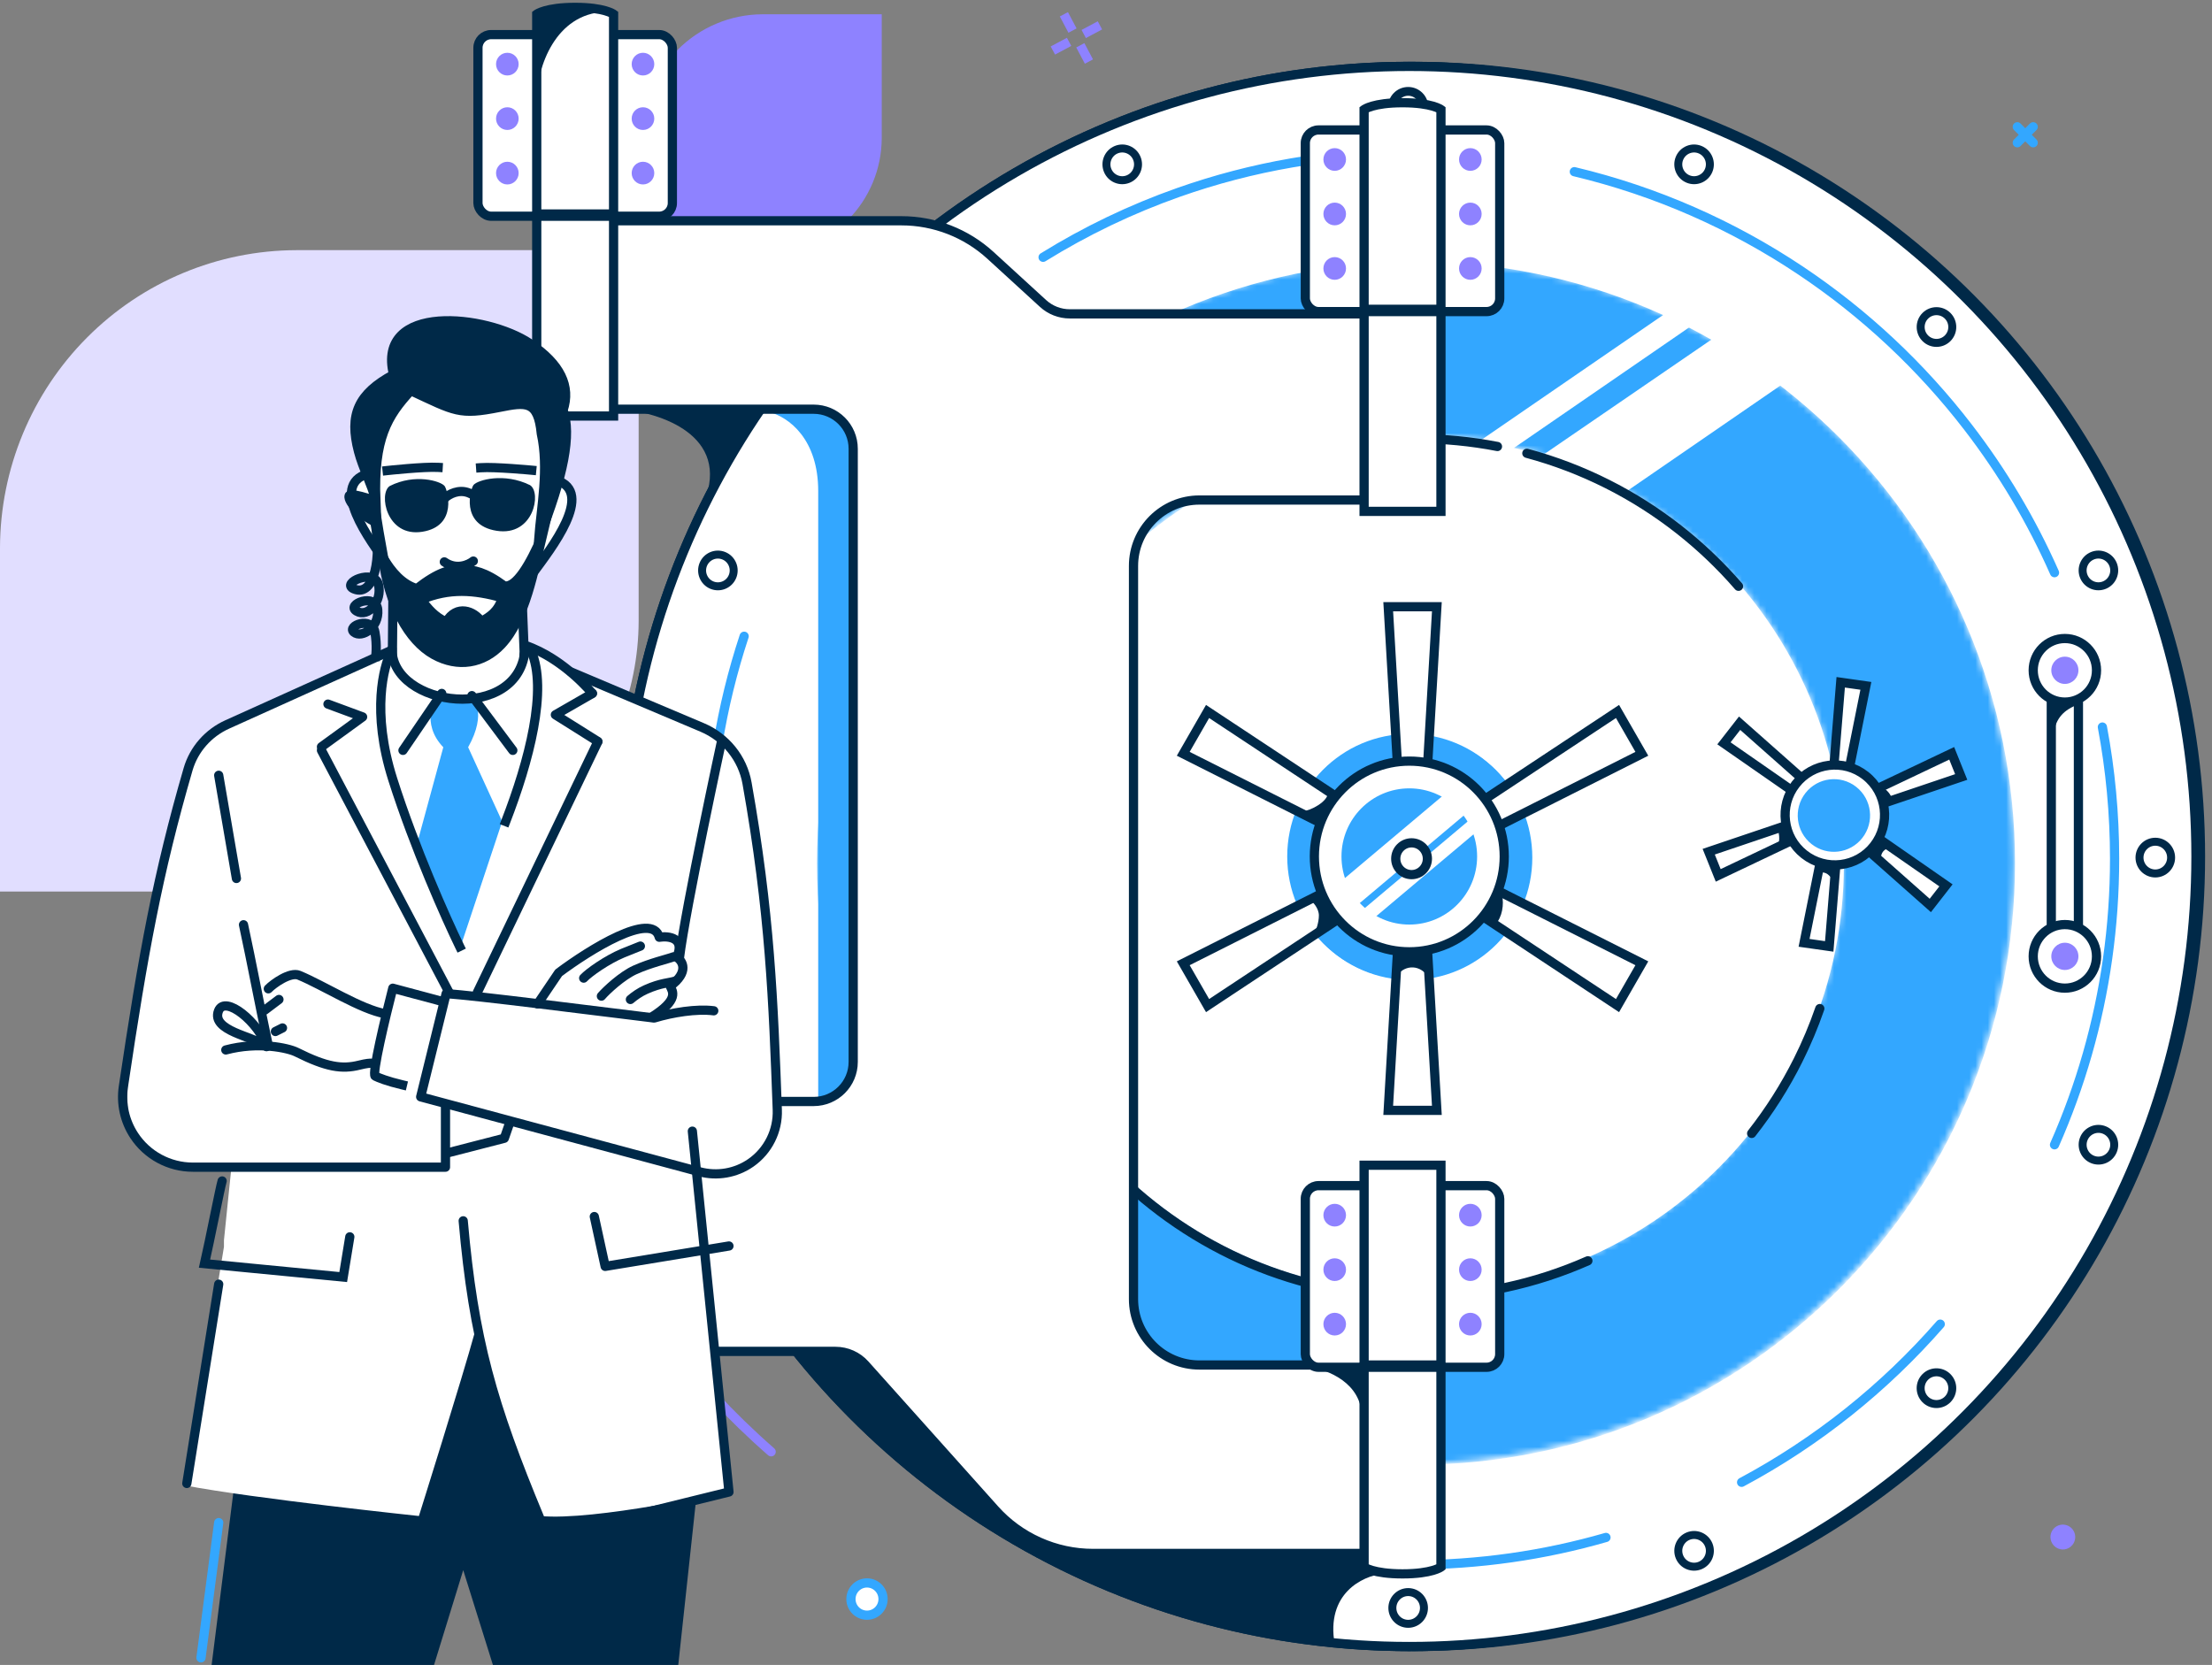 <svg width="360" height="271" viewBox="0 0 360 271" fill="none" xmlns="http://www.w3.org/2000/svg">
<rect x="0" y="0" width="360" height="271" fill="#808080" stroke="none"/>
<path fill-rule="evenodd" clip-rule="evenodd" d="M124.034 2.326H143.503V22.487C143.487 27.496 141.493 32.295 137.956 35.837C134.419 39.379 129.627 41.376 124.625 41.391H104.609V21.836C104.625 16.677 106.674 11.732 110.312 8.079C113.95 4.425 118.882 2.357 124.034 2.326Z" fill="#8E82FF"/>
<path fill-rule="evenodd" clip-rule="evenodd" d="M48.211 40.718H103.939V101.095C103.905 112.759 99.276 123.937 91.064 132.185C82.853 140.433 71.724 145.082 60.111 145.116H0V89.142C0.039 76.311 5.131 64.017 14.163 54.944C23.196 45.871 35.436 40.757 48.211 40.718Z" fill="#E1DEFF"/>
<path d="M82.613 141.769C82.613 179.503 99.225 213.34 125.504 236.305M207.322 16.509C252.433 16.509 291.95 40.567 313.849 76.606M242.281 262.041C279.273 251.211 309.158 223.632 323.252 188.024" stroke="#8E82FF" stroke-width="1.5" stroke-linecap="round" stroke-linejoin="round"/>
<path d="M287.81 242.634C308.758 226.178 324.226 202.985 331.294 177.22" stroke="#8E82FF" stroke-width="1.5" stroke-linecap="round" stroke-linejoin="round"/>
<path d="M207.04 230.955C257.365 230.955 298.161 189.978 298.161 139.43C298.161 88.883 257.365 47.906 207.04 47.906C156.715 47.906 115.918 88.883 115.918 139.43C115.918 189.978 156.715 230.955 207.04 230.955Z" stroke="#002948" stroke-width="1.5" stroke-miterlimit="22.93" stroke-dasharray="19.6 5.23"/>
<ellipse cx="230.097" cy="139.404" rx="128.03" ry="128.596" fill="white" stroke="#002948" stroke-width="1.5" stroke-miterlimit="22.93"/>
<ellipse cx="229.361" cy="139.404" rx="128.03" ry="128.596" fill="white" stroke="#002948" stroke-width="1.5" stroke-miterlimit="22.93"/>
<ellipse cx="229.361" cy="139.404" rx="128.03" ry="128.596" fill="white" stroke="#002948" stroke-width="1.5" stroke-miterlimit="22.93"/>
<path d="M229.73 254.697C240.706 254.697 251.321 253.144 261.37 250.246M229.73 24.85C216.449 24.85 203.696 27.122 191.836 31.302C184.06 34.043 176.668 37.603 169.762 41.88M283.444 241.271C295.725 234.701 306.673 225.947 315.774 215.527M334.368 93.213C330.626 84.741 325.894 76.808 320.319 69.563C312.674 59.625 303.444 50.98 293.009 44.01C281.948 36.622 269.534 31.115 256.219 27.945M342.161 118.34C343.465 125.284 344.148 132.449 344.148 139.773C344.148 150.798 342.602 161.46 339.717 171.553C338.264 176.633 336.473 181.569 334.368 186.334M121.109 103.559C117.348 114.945 115.312 127.12 115.312 139.773C115.312 151.486 117.057 162.79 120.299 173.437" stroke="#33A7FF" stroke-width="1.5" stroke-miterlimit="22.93" stroke-linecap="round"/>
<ellipse cx="229.544" cy="139.589" rx="19.837" ry="19.925" fill="#33A7FF"/>
<ellipse cx="229.545" cy="139.588" rx="15.429" ry="15.497" fill="white" stroke="#002948" stroke-width="1.5" stroke-miterlimit="22.93"/>
<ellipse cx="229.545" cy="139.588" rx="11.021" ry="11.069" fill="#33A7FF"/>
<rect width="24.613" height="4.666" transform="matrix(0.765 -0.644 0.601 0.799 218.102 143.929)" fill="white"/>
<rect width="24.613" height="2.21" transform="matrix(0.765 -0.644 0.601 0.799 221.52 148.646)" fill="white"/>
<ellipse cx="229.912" cy="139.957" rx="2.571" ry="2.583" fill="white" stroke="#002948" stroke-width="1.5" stroke-miterlimit="22.93"/>
<ellipse cx="229.177" cy="17.455" rx="2.571" ry="2.583" fill="white" stroke="#002948" stroke-width="1.43" stroke-miterlimit="22.93"/>
<ellipse cx="2.573" cy="2.581" rx="2.573" ry="2.581" transform="matrix(0.923 0.384 -0.381 0.924 274.318 23.377)" fill="white" stroke="#002948" stroke-width="1.298" stroke-miterlimit="22.93"/>
<circle cx="2.577" cy="2.577" r="2.577" transform="matrix(0.706 0.709 -0.706 0.709 315.159 49.575)" fill="white" stroke="#002948" stroke-width="1.298" stroke-miterlimit="22.93"/>
<ellipse cx="2.581" cy="2.573" rx="2.581" ry="2.573" transform="matrix(0.381 0.924 -0.923 0.384 342.908 89.475)" fill="white" stroke="#002948" stroke-width="1.298" stroke-miterlimit="22.93"/>
<ellipse cx="350.773" cy="139.589" rx="2.583" ry="2.571" transform="rotate(90 350.773 139.589)" fill="white" stroke="#002948" stroke-width="1.298" stroke-miterlimit="22.93"/>
<ellipse cx="2.581" cy="2.573" rx="2.581" ry="2.573" transform="matrix(-0.381 0.924 -0.923 -0.384 344.876 184.929)" fill="white" stroke="#002948" stroke-width="1.298" stroke-miterlimit="22.93"/>
<circle cx="2.577" cy="2.577" r="2.577" transform="matrix(-0.706 0.709 -0.706 -0.709 318.795 225.95)" fill="white" stroke="#002948" stroke-width="1.298" stroke-miterlimit="22.93"/>
<ellipse cx="2.573" cy="2.581" rx="2.573" ry="2.581" transform="matrix(-0.923 0.384 -0.381 -0.924 279.069 253.823)" fill="white" stroke="#002948" stroke-width="1.298" stroke-miterlimit="22.93"/>
<ellipse cx="229.177" cy="261.721" rx="2.571" ry="2.583" transform="rotate(180 229.177 261.721)" fill="white" stroke="#002948" stroke-width="1.298" stroke-miterlimit="22.93"/>
<ellipse cx="2.573" cy="2.581" rx="2.573" ry="2.581" transform="matrix(-0.923 -0.384 0.381 -0.924 184.037 255.799)" fill="white" stroke="#002948" stroke-width="1.43" stroke-miterlimit="22.93"/>
<circle cx="2.577" cy="2.577" r="2.577" transform="matrix(-0.706 -0.709 0.706 -0.709 143.196 229.602)" fill="white" stroke="#002948" stroke-width="1.43" stroke-miterlimit="22.93"/>
<ellipse cx="2.581" cy="2.573" rx="2.581" ry="2.573" transform="matrix(-0.381 -0.924 0.923 -0.384 115.446 189.701)" fill="white" stroke="#002948" stroke-width="1.43" stroke-miterlimit="22.93"/>
<ellipse cx="107.582" cy="139.588" rx="2.583" ry="2.571" transform="rotate(-90 107.582 139.588)" fill="white" stroke="#002948" stroke-width="1.43" stroke-miterlimit="22.93"/>
<ellipse cx="2.581" cy="2.573" rx="2.581" ry="2.573" transform="matrix(0.381 -0.924 0.923 0.384 113.478 94.248)" fill="white" stroke="#002948" stroke-width="1.298" stroke-miterlimit="22.93"/>
<circle cx="2.577" cy="2.577" r="2.577" transform="matrix(0.706 -0.709 0.706 0.709 139.56 53.227)" fill="white" stroke="#002948" stroke-width="1.43" stroke-miterlimit="22.93"/>
<ellipse cx="2.573" cy="2.581" rx="2.573" ry="2.581" transform="matrix(0.923 -0.384 0.381 0.924 179.285 25.354)" fill="white" stroke="#002948" stroke-width="1.298" stroke-miterlimit="22.93"/>
<path d="M214.851 149.182C214.851 148.001 213.871 146.968 213.381 146.599L214.851 145.492L217.79 149.92L214.116 152.134C214.361 151.642 214.851 150.363 214.851 149.182Z" fill="#002948"/>
<path d="M232.117 154.717L232.851 159.514C231.382 156.931 228.81 157.3 227.708 158.776V155.086L232.117 154.717Z" fill="#002948"/>
<path d="M241.668 149.182L243.505 150.658C244.645 149.512 244.974 147.337 244.607 145.861H243.872L241.668 149.182Z" fill="#002948"/>
<path d="M214.851 134.054L212.279 132.209C213.422 132.209 216.32 130.668 216.32 129.257L217.422 129.626L214.851 134.054Z" fill="#002948"/>
<mask id="mask0_1775_99561" style="mask-type:alpha" maskUnits="userSpaceOnUse" x="132" y="42" width="196" height="197">
<path fill-rule="evenodd" clip-rule="evenodd" d="M230.319 238.181C284.158 238.181 327.803 194.343 327.803 140.266C327.803 86.189 284.158 42.351 230.319 42.351C176.48 42.351 132.834 86.189 132.834 140.266C132.834 194.343 176.48 238.181 230.319 238.181ZM230.592 210.206C268.897 210.206 299.95 179.015 299.95 140.54C299.95 102.065 268.897 70.875 230.592 70.875C192.286 70.875 161.233 102.065 161.233 140.54C161.233 179.015 192.286 210.206 230.592 210.206Z" fill="#33A7FF"/>
</mask>
<g mask="url(#mask0_1775_99561)">
<path fill-rule="evenodd" clip-rule="evenodd" d="M230.456 238.417C284.295 238.417 327.94 194.579 327.94 140.502C327.94 86.425 284.295 42.587 230.456 42.587C176.617 42.587 132.972 86.425 132.972 140.502C132.972 194.579 176.617 238.417 230.456 238.417ZM230.729 210.442C269.035 210.442 300.087 179.251 300.087 140.776C300.087 102.301 269.035 71.111 230.729 71.111C192.423 71.111 161.371 102.301 161.371 140.776C161.371 179.251 192.423 210.442 230.729 210.442Z" fill="#33A7FF"/>
<path d="M172.943 127.617L297.225 42.465L310.021 48.815L179.601 138.538L172.943 127.617Z" fill="white"/>
<path d="M161.227 126.465L285.407 41.147L293.809 40.288L163.389 130.011L161.227 126.465Z" fill="white"/>
</g>
<path d="M133.162 79.909C133.162 71.632 128.541 67.838 124.877 66.976H146.509L147.687 189.659H126.096C131.435 189.659 133.031 186.457 133.162 184.856V79.909Z" fill="#33A7FF"/>
<path d="M217.222 267.629C215.75 259.352 221.759 256.544 224.948 256.174L225.683 250.631C197.478 241.023 140.551 221.512 138.491 220.33C136.43 219.147 131.991 219.837 130.029 220.33C132.604 225.01 142.905 237.476 163.508 249.892C184.11 262.308 207.901 266.89 217.222 267.629Z" fill="#002948"/>
<path d="M282.943 95.429C280.014 92.049 276.767 88.954 273.249 86.191C266.01 80.508 257.622 76.235 248.493 73.78M243.71 72.675C239.422 71.845 234.995 71.41 230.466 71.41C219.801 71.41 209.697 73.822 200.666 78.131M258.426 205.216C249.87 208.995 240.412 211.092 230.466 211.092C192.063 211.092 160.932 179.823 160.932 141.251C160.932 124.585 166.744 109.283 176.442 97.277M285.078 184.486C287.98 180.792 290.52 176.796 292.641 172.553C293.992 169.852 295.173 167.05 296.171 164.162" stroke="#002948" stroke-width="1.5" stroke-miterlimit="22.93" stroke-linecap="round"/>
<path fill-rule="evenodd" clip-rule="evenodd" d="M96.731 35.935H146.71C152.072 35.935 157.239 37.943 161.194 41.563L169.756 49.398C170.943 50.484 172.493 51.086 174.101 51.086H225.868C229.423 51.086 232.305 53.968 232.305 57.523V74.951C232.305 78.506 229.423 81.388 225.868 81.388H195.205C189.28 81.388 184.477 86.19 184.477 92.115V136.293C184.477 136.302 184.477 136.312 184.477 136.321V211.451C184.477 217.375 189.28 222.178 195.205 222.178H221.453C225.008 222.178 227.89 225.06 227.89 228.614V246.412C227.89 249.967 225.008 252.849 221.453 252.849H177.881C171.778 252.849 165.963 250.25 161.893 245.702L140.776 222.105C139.555 220.741 137.811 219.961 135.98 219.961H97.835C94.28 219.961 91.398 217.079 91.398 213.524V185.723C91.398 182.168 94.28 179.286 97.835 179.286H132.421C135.976 179.286 138.857 176.404 138.857 172.85V134.754C138.857 134.744 138.857 134.734 138.857 134.724V73.043C138.857 69.488 135.976 66.606 132.421 66.606H96.731C93.176 66.606 90.294 63.725 90.294 60.17V42.372C90.294 38.817 93.176 35.935 96.731 35.935Z" fill="white"/>
<path d="M161.194 41.563L160.688 42.116V42.116L161.194 41.563ZM169.756 49.398L170.262 48.845V48.845L169.756 49.398ZM184.477 136.321L183.727 136.318V136.321H184.477ZM161.893 245.702L162.452 245.201L161.893 245.702ZM140.776 222.105L140.217 222.605L140.776 222.105ZM138.857 134.724L139.607 134.727V134.724H138.857ZM146.71 35.185H96.731V36.685H146.71V35.185ZM161.701 41.009C157.607 37.263 152.259 35.185 146.71 35.185V36.685C151.884 36.685 156.871 38.623 160.688 42.116L161.701 41.009ZM170.262 48.845L161.701 41.009L160.688 42.116L169.25 49.951L170.262 48.845ZM174.101 50.336C172.68 50.336 171.311 49.804 170.262 48.845L169.25 49.951C170.575 51.164 172.305 51.836 174.101 51.836V50.336ZM225.868 50.336H174.101V51.836H225.868V50.336ZM233.055 57.523C233.055 53.554 229.837 50.336 225.868 50.336V51.836C229.009 51.836 231.555 54.382 231.555 57.523H233.055ZM233.055 74.951V57.523H231.555V74.951H233.055ZM225.868 82.138C229.837 82.138 233.055 78.92 233.055 74.951H231.555C231.555 78.092 229.009 80.638 225.868 80.638V82.138ZM195.205 82.138H225.868V80.638H195.205V82.138ZM185.227 92.115C185.227 86.605 189.694 82.138 195.205 82.138V80.638C188.866 80.638 183.727 85.776 183.727 92.115H185.227ZM185.227 136.293V92.115H183.727V136.293H185.227ZM185.227 136.324C185.227 136.314 185.227 136.304 185.227 136.293H183.727C183.727 136.301 183.727 136.31 183.727 136.318L185.227 136.324ZM185.227 211.451V136.321H183.727V211.451H185.227ZM195.205 221.428C189.694 221.428 185.227 216.961 185.227 211.451H183.727C183.727 217.789 188.866 222.928 195.205 222.928V221.428ZM221.453 221.428H195.205V222.928H221.453V221.428ZM228.64 228.614C228.64 224.645 225.422 221.428 221.453 221.428V222.928C224.594 222.928 227.14 225.474 227.14 228.614H228.64ZM228.64 246.412V228.614H227.14V246.412H228.64ZM221.453 253.599C225.422 253.599 228.64 250.381 228.64 246.412H227.14C227.14 249.553 224.594 252.099 221.453 252.099V253.599ZM177.881 253.599H221.453V252.099H177.881V253.599ZM161.335 246.202C165.547 250.909 171.564 253.599 177.881 253.599V252.099C171.991 252.099 166.38 249.59 162.452 245.201L161.335 246.202ZM140.217 222.605L161.335 246.202L162.452 245.201L141.335 221.605L140.217 222.605ZM135.98 220.711C137.598 220.711 139.139 221.4 140.217 222.605L141.335 221.605C139.972 220.081 138.024 219.211 135.98 219.211V220.711ZM97.835 220.711H135.98V219.211H97.835V220.711ZM90.648 213.524C90.648 217.493 93.866 220.711 97.835 220.711V219.211C94.694 219.211 92.148 216.665 92.148 213.524H90.648ZM90.648 185.723V213.524H92.148V185.723H90.648ZM97.835 178.536C93.866 178.536 90.648 181.754 90.648 185.723H92.148C92.148 182.582 94.694 180.036 97.835 180.036V178.536ZM132.421 178.536H97.835V180.036H132.421V178.536ZM138.107 172.85C138.107 175.99 135.562 178.536 132.421 178.536V180.036C136.39 180.036 139.607 176.819 139.607 172.85H138.107ZM138.107 134.754V172.85H139.607V134.754H138.107ZM138.108 134.721C138.107 134.732 138.107 134.743 138.107 134.754H139.607C139.607 134.745 139.607 134.736 139.607 134.727L138.108 134.721ZM138.107 73.043V134.724H139.607V73.043H138.107ZM132.421 67.356C135.562 67.356 138.107 69.902 138.107 73.043H139.607C139.607 69.074 136.39 65.856 132.421 65.856V67.356ZM96.731 67.356H132.421V65.856H96.731V67.356ZM89.544 60.17C89.544 64.139 92.762 67.356 96.731 67.356V65.856C93.59 65.856 91.044 63.31 91.044 60.17H89.544ZM89.544 42.372V60.17H91.044V42.372H89.544ZM96.731 35.185C92.762 35.185 89.544 38.403 89.544 42.372H91.044C91.044 39.231 93.59 36.685 96.731 36.685V35.185Z" fill="#002948"/>
<ellipse cx="229.361" cy="139.404" rx="19.867" ry="19.955" fill="#33A7FF"/>
<path fill-rule="evenodd" clip-rule="evenodd" d="M227.758 129.954L225.931 98.756H230.803H231.412H233.848L232.021 129.954H231.412H230.803H227.758ZM237.263 132.994L263.249 115.805L265.685 120.044L265.989 120.573L267.207 122.692L239.394 136.702L239.09 136.172L238.785 135.643L237.263 132.994ZM267.207 156.791L239.395 142.781L237.872 145.43L237.567 145.96L237.263 146.49L263.249 163.678L264.467 161.559L264.771 161.029L267.207 156.791ZM232.021 149.529L233.848 180.727H228.976H228.367H225.931L227.758 149.529H228.367H228.976H232.021ZM196.53 163.678L222.516 146.489L220.994 143.841L220.689 143.311L220.385 142.781L192.572 156.791L193.79 158.91L194.094 159.44L196.53 163.678ZM220.385 136.702L192.572 122.692L195.008 118.454L195.312 117.925L196.53 115.805L222.516 132.994L222.212 133.524L221.907 134.053L220.385 136.702Z" fill="white"/>
<path d="M225.931 98.756V98.006H225.136L225.182 98.799L225.931 98.756ZM227.758 129.954L227.009 129.998L227.051 130.704H227.758V129.954ZM233.848 98.756L234.597 98.799L234.643 98.006H233.848V98.756ZM232.021 129.954V130.704H232.729L232.77 129.998L232.021 129.954ZM263.249 115.805L263.899 115.432L263.501 114.739L262.835 115.18L263.249 115.805ZM237.263 132.994L236.849 132.368L236.261 132.757L236.612 133.368L237.263 132.994ZM265.685 120.044L266.335 119.67L266.335 119.67L265.685 120.044ZM265.989 120.573L265.339 120.947L265.339 120.947L265.989 120.573ZM267.207 122.692L267.545 123.362L268.252 123.006L267.857 122.319L267.207 122.692ZM239.394 136.702L238.744 137.076L239.098 137.691L239.732 137.372L239.394 136.702ZM239.09 136.172L239.74 135.799L239.74 135.799L239.09 136.172ZM238.785 135.643L238.135 136.016L238.135 136.016L238.785 135.643ZM239.395 142.781L239.732 142.112L239.098 141.792L238.744 142.408L239.395 142.781ZM267.207 156.791L267.858 157.165L268.253 156.478L267.545 156.121L267.207 156.791ZM237.872 145.43L237.222 145.057L237.222 145.057L237.872 145.43ZM237.263 146.49L236.613 146.116L236.262 146.727L236.849 147.115L237.263 146.49ZM263.249 163.678L262.835 164.304L263.501 164.744L263.899 164.052L263.249 163.678ZM264.467 161.559L265.117 161.933L265.117 161.933L264.467 161.559ZM264.771 161.029L264.121 160.656L264.121 160.656L264.771 161.029ZM233.848 180.727V181.477H234.643L234.597 180.683L233.848 180.727ZM232.021 149.529L232.77 149.485L232.728 148.779H232.021V149.529ZM225.931 180.727L225.182 180.683L225.136 181.477H225.931V180.727ZM227.758 149.529V148.779H227.05L227.009 149.485L227.758 149.529ZM222.516 146.489L222.93 147.115L223.518 146.726L223.167 146.116L222.516 146.489ZM196.53 163.678L195.88 164.052L196.278 164.744L196.944 164.303L196.53 163.678ZM220.994 143.841L220.344 144.214L220.344 144.214L220.994 143.841ZM220.689 143.311L221.339 142.937L221.339 142.937L220.689 143.311ZM220.385 142.781L221.035 142.407L220.681 141.792L220.047 142.111L220.385 142.781ZM192.572 156.791L192.234 156.121L191.527 156.478L191.922 157.165L192.572 156.791ZM193.79 158.91L193.14 159.284L193.14 159.284L193.79 158.91ZM194.094 159.44L194.745 159.066L194.745 159.066L194.094 159.44ZM192.572 122.692L191.921 122.319L191.526 123.006L192.234 123.362L192.572 122.692ZM220.385 136.702L220.047 137.372L220.681 137.691L221.035 137.076L220.385 136.702ZM195.008 118.454L195.658 118.828L195.658 118.828L195.008 118.454ZM195.312 117.925L194.662 117.551L194.662 117.551L195.312 117.925ZM196.53 115.805L196.944 115.18L196.278 114.739L195.88 115.432L196.53 115.805ZM222.516 132.994L223.166 133.368L223.517 132.757L222.93 132.368L222.516 132.994ZM221.907 134.053L221.257 133.68L221.257 133.68L221.907 134.053ZM225.182 98.799L227.009 129.998L228.507 129.91L226.68 98.712L225.182 98.799ZM230.803 98.006H225.931V99.506H230.803V98.006ZM231.412 98.006H230.803V99.506H231.412V98.006ZM233.848 98.006H231.412V99.506H233.848V98.006ZM232.77 129.998L234.597 98.799L233.1 98.712L231.272 129.91L232.77 129.998ZM231.412 130.704H232.021V129.204H231.412V130.704ZM230.803 130.704H231.412V129.204H230.803V130.704ZM227.758 130.704H230.803V129.204H227.758V130.704ZM262.835 115.18L236.849 132.368L237.676 133.619L263.662 116.431L262.835 115.18ZM266.335 119.67L263.899 115.432L262.598 116.179L265.034 120.417L266.335 119.67ZM266.639 120.2L266.335 119.67L265.034 120.417L265.339 120.947L266.639 120.2ZM267.857 122.319L266.639 120.2L265.339 120.947L266.557 123.066L267.857 122.319ZM239.732 137.372L267.545 123.362L266.87 122.023L239.057 136.032L239.732 137.372ZM238.44 136.546L238.744 137.076L240.045 136.328L239.74 135.799L238.44 136.546ZM238.135 136.016L238.44 136.546L239.74 135.799L239.436 135.269L238.135 136.016ZM236.612 133.368L238.135 136.016L239.436 135.269L237.913 132.62L236.612 133.368ZM239.057 143.451L266.87 157.461L267.545 156.121L239.732 142.112L239.057 143.451ZM238.522 145.804L240.045 143.155L238.744 142.408L237.222 145.057L238.522 145.804ZM238.218 146.334L238.522 145.804L237.222 145.057L236.917 145.586L238.218 146.334ZM237.913 146.864L238.218 146.334L236.917 145.586L236.613 146.116L237.913 146.864ZM263.662 163.053L237.677 145.864L236.849 147.115L262.835 164.304L263.662 163.053ZM263.817 161.185L262.599 163.304L263.899 164.052L265.117 161.933L263.817 161.185ZM264.121 160.656L263.817 161.185L265.117 161.933L265.422 161.403L264.121 160.656ZM266.557 156.417L264.121 160.656L265.422 161.403L267.858 157.165L266.557 156.417ZM234.597 180.683L232.77 149.485L231.272 149.573L233.099 180.771L234.597 180.683ZM228.976 181.477H233.848V179.977H228.976V181.477ZM228.367 181.477H228.976V179.977H228.367V181.477ZM225.931 181.477H228.367V179.977H225.931V181.477ZM227.009 149.485L225.182 180.683L226.679 180.771L228.507 149.573L227.009 149.485ZM228.367 148.779H227.758V150.279H228.367V148.779ZM228.976 148.779H228.367V150.279H228.976V148.779ZM232.021 148.779H228.976V150.279H232.021V148.779ZM222.103 145.864L196.117 163.052L196.944 164.303L222.93 147.115L222.103 145.864ZM220.344 144.214L221.866 146.863L223.167 146.116L221.644 143.467L220.344 144.214ZM220.039 143.685L220.344 144.214L221.644 143.467L221.339 142.937L220.039 143.685ZM219.734 143.155L220.039 143.685L221.339 142.937L221.035 142.407L219.734 143.155ZM192.909 157.461L220.722 143.451L220.047 142.111L192.234 156.121L192.909 157.461ZM194.44 158.536L193.222 156.417L191.922 157.165L193.14 159.284L194.44 158.536ZM194.745 159.066L194.44 158.536L193.14 159.284L193.444 159.813L194.745 159.066ZM197.181 163.304L194.745 159.066L193.444 159.813L195.88 164.052L197.181 163.304ZM192.234 123.362L220.047 137.372L220.722 136.032L192.909 122.023L192.234 123.362ZM194.357 118.081L191.921 122.319L193.222 123.066L195.658 118.828L194.357 118.081ZM194.662 117.551L194.357 118.081L195.658 118.828L195.962 118.298L194.662 117.551ZM195.88 115.432L194.662 117.551L195.962 118.298L197.181 116.179L195.88 115.432ZM222.93 132.368L196.944 115.18L196.117 116.431L222.102 133.619L222.93 132.368ZM222.862 133.897L223.166 133.368L221.866 132.62L221.561 133.15L222.862 133.897ZM222.557 134.427L222.862 133.897L221.561 133.15L221.257 133.68L222.557 134.427ZM221.035 137.076L222.557 134.427L221.257 133.68L219.734 136.328L221.035 137.076Z" fill="#002948"/>
<ellipse cx="229.362" cy="139.404" rx="15.452" ry="15.52" fill="white" stroke="#002948" stroke-width="1.5" stroke-miterlimit="22.93"/>
<ellipse cx="229.362" cy="139.404" rx="11.037" ry="11.086" fill="#33A7FF"/>
<rect width="24.649" height="4.673" transform="matrix(0.765 -0.644 0.601 0.799 217.901 143.75)" fill="white"/>
<rect width="24.649" height="2.213" transform="matrix(0.765 -0.644 0.601 0.799 221.325 148.474)" fill="white"/>
<ellipse cx="229.73" cy="139.773" rx="2.575" ry="2.587" fill="white" stroke="#002948" stroke-width="1.5" stroke-miterlimit="22.93"/>
<path d="M214.646 149.011C214.646 147.829 213.665 146.794 213.175 146.425L214.646 145.316L217.589 149.75L213.91 151.968C214.156 151.475 214.646 150.194 214.646 149.011Z" fill="#002948"/>
<path d="M231.938 154.554L232.673 159.358C231.202 156.771 228.626 157.141 227.523 158.619V154.924L231.938 154.554Z" fill="#002948"/>
<path d="M241.503 149.011L243.342 150.489C244.485 149.342 244.814 147.164 244.446 145.686H243.71L241.503 149.011Z" fill="#002948"/>
<path d="M214.646 133.861L212.071 132.013C213.215 132.013 216.118 130.469 216.118 129.057L217.221 129.426L214.646 133.861Z" fill="#002948"/>
<path fill-rule="evenodd" clip-rule="evenodd" d="M293.941 130.279L280.571 120.989L282.14 118.975L282.336 118.723L283.12 117.716L295.314 128.517L295.118 128.768L294.922 129.02L293.941 130.279ZM298.247 127.329L299.571 111.054L302.092 111.411L302.407 111.456L303.668 111.635L300.452 127.642L300.137 127.597L299.822 127.552L298.247 127.329ZM317.638 122.614L302.943 129.599L303.538 131.081L303.657 131.378L303.776 131.674L319.185 126.467L318.709 125.282L318.59 124.985L317.638 122.614ZM303.333 134.819L316.704 144.109L315.135 146.123L314.939 146.375L314.154 147.382L301.961 136.581L302.157 136.33L302.353 136.078L303.333 134.819ZM297.704 154.044L299.028 137.769L297.453 137.546L297.138 137.501L296.823 137.456L293.607 153.463L294.868 153.642L295.183 153.687L297.704 154.044ZM294.332 135.499L279.637 142.484L278.685 140.113L278.566 139.816L278.09 138.631L293.499 133.424L293.618 133.72L293.737 134.017L294.332 135.499Z" fill="white"/>
<path d="M280.571 120.989L279.981 120.526L279.492 121.153L280.145 121.607L280.571 120.989ZM293.941 130.279L293.516 130.897L294.096 131.3L294.531 130.742L293.941 130.279ZM282.14 118.975L281.55 118.512L282.14 118.975ZM282.336 118.723L282.925 119.187L282.336 118.723ZM283.12 117.716L283.615 117.153L283.019 116.625L282.53 117.253L283.12 117.716ZM295.314 128.517L295.904 128.98L296.338 128.422L295.809 127.953L295.314 128.517ZM295.118 128.768L294.528 128.305L295.118 128.768ZM294.922 129.02L295.511 129.484L294.922 129.02ZM299.571 111.054L299.675 110.309L298.89 110.198L298.825 110.992L299.571 111.054ZM298.247 127.329L297.501 127.267L297.443 127.974L298.143 128.073L298.247 127.329ZM302.092 111.411L301.988 112.155L301.988 112.155L302.092 111.411ZM302.407 111.456L302.303 112.2L302.407 111.456ZM303.668 111.635L304.401 111.784L304.558 111.002L303.772 110.891L303.668 111.635ZM300.452 127.642L300.348 128.386L301.047 128.485L301.186 127.791L300.452 127.642ZM300.137 127.597L300.033 128.341L300.137 127.597ZM299.822 127.552L299.718 128.296L299.718 128.296L299.822 127.552ZM302.943 129.599L302.623 128.92L301.985 129.222L302.249 129.879L302.943 129.599ZM317.638 122.614L318.332 122.333L318.035 121.593L317.317 121.934L317.638 122.614ZM303.538 131.081L304.232 130.801L304.232 130.801L303.538 131.081ZM303.657 131.378L302.963 131.658L303.657 131.378ZM303.776 131.674L303.082 131.954L303.346 132.613L304.016 132.386L303.776 131.674ZM319.185 126.467L319.425 127.18L320.176 126.926L319.879 126.187L319.185 126.467ZM318.59 124.985L319.284 124.705L319.284 124.705L318.59 124.985ZM316.704 144.109L317.293 144.572L317.782 143.945L317.129 143.491L316.704 144.109ZM303.333 134.819L303.759 134.201L303.178 133.798L302.744 134.356L303.333 134.819ZM314.939 146.375L315.528 146.838L314.939 146.375ZM314.154 147.382L313.66 147.945L314.255 148.473L314.744 147.845L314.154 147.382ZM301.961 136.581L301.371 136.118L300.936 136.676L301.466 137.145L301.961 136.581ZM302.157 136.33L302.746 136.793L302.157 136.33ZM302.353 136.078L301.763 135.614L302.353 136.078ZM299.028 137.769L299.774 137.831L299.832 137.124L299.132 137.025L299.028 137.769ZM297.704 154.044L297.6 154.789L298.385 154.9L298.449 154.106L297.704 154.044ZM297.453 137.546L297.349 138.29L297.349 138.29L297.453 137.546ZM297.138 137.501L297.242 136.757L297.242 136.757L297.138 137.501ZM296.823 137.456L296.926 136.712L296.228 136.613L296.089 137.307L296.823 137.456ZM293.607 153.463L292.874 153.314L292.717 154.096L293.503 154.207L293.607 153.463ZM294.868 153.642L294.764 154.386L294.764 154.386L294.868 153.642ZM295.183 153.687L295.287 152.943L295.287 152.943L295.183 153.687ZM279.637 142.484L278.943 142.765L279.24 143.505L279.958 143.164L279.637 142.484ZM294.332 135.499L294.653 136.178L295.29 135.876L295.026 135.219L294.332 135.499ZM278.685 140.113L277.991 140.393L277.991 140.393L278.685 140.113ZM278.566 139.816L277.872 140.097L277.872 140.097L278.566 139.816ZM278.09 138.631L277.851 137.918L277.099 138.172L277.396 138.911L278.09 138.631ZM293.499 133.424L294.193 133.144L293.929 132.486L293.26 132.712L293.499 133.424ZM293.618 133.72L292.924 134.001L292.924 134.001L293.618 133.72ZM293.737 134.017L294.431 133.737L294.431 133.737L293.737 134.017ZM280.145 121.607L293.516 130.897L294.367 129.661L280.996 120.371L280.145 121.607ZM281.55 118.512L279.981 120.526L281.161 121.452L282.729 119.439L281.55 118.512ZM281.746 118.26L281.55 118.512L282.729 119.439L282.925 119.187L281.746 118.26ZM282.53 117.253L281.746 118.26L282.925 119.187L283.71 118.18L282.53 117.253ZM295.809 127.953L283.615 117.153L282.625 118.28L294.819 129.08L295.809 127.953ZM295.707 129.232L295.904 128.98L294.724 128.053L294.528 128.305L295.707 129.232ZM295.511 129.484L295.707 129.232L294.528 128.305L294.332 128.557L295.511 129.484ZM294.531 130.742L295.511 129.484L294.332 128.557L293.351 129.815L294.531 130.742ZM298.825 110.992L297.501 127.267L298.993 127.391L300.317 111.116L298.825 110.992ZM302.196 110.667L299.675 110.309L299.467 111.798L301.988 112.155L302.196 110.667ZM302.511 110.712L302.196 110.667L301.988 112.155L302.303 112.2L302.511 110.712ZM303.772 110.891L302.511 110.712L302.303 112.2L303.564 112.379L303.772 110.891ZM301.186 127.791L304.401 111.784L302.934 111.485L299.719 127.492L301.186 127.791ZM300.033 128.341L300.348 128.386L300.556 126.897L300.241 126.853L300.033 128.341ZM299.718 128.296L300.033 128.341L300.241 126.853L299.926 126.808L299.718 128.296ZM298.143 128.073L299.718 128.296L299.926 126.808L298.351 126.585L298.143 128.073ZM303.264 130.278L317.959 123.293L317.317 121.934L302.623 128.92L303.264 130.278ZM304.232 130.801L303.637 129.319L302.249 129.879L302.844 131.362L304.232 130.801ZM304.351 131.097L304.232 130.801L302.844 131.362L302.963 131.658L304.351 131.097ZM304.47 131.394L304.351 131.097L302.963 131.658L303.082 131.954L304.47 131.394ZM318.946 125.755L303.537 130.962L304.016 132.386L319.425 127.18L318.946 125.755ZM318.015 125.562L318.491 126.748L319.879 126.187L319.403 125.001L318.015 125.562ZM317.896 125.266L318.015 125.562L319.403 125.001L319.284 124.705L317.896 125.266ZM316.944 122.894L317.896 125.266L319.284 124.705L318.332 122.333L316.944 122.894ZM317.129 143.491L303.759 134.201L302.908 135.437L316.278 144.727L317.129 143.491ZM315.725 146.586L317.293 144.572L316.114 143.646L314.545 145.659L315.725 146.586ZM315.528 146.838L315.725 146.586L314.545 145.659L314.349 145.911L315.528 146.838ZM314.744 147.845L315.528 146.838L314.349 145.911L313.565 146.918L314.744 147.845ZM301.466 137.145L313.66 147.945L314.649 146.818L302.455 136.018L301.466 137.145ZM301.567 135.866L301.371 136.118L302.55 137.045L302.746 136.793L301.567 135.866ZM301.763 135.614L301.567 135.866L302.746 136.793L302.943 136.541L301.763 135.614ZM302.744 134.356L301.763 135.614L302.943 136.541L303.923 135.283L302.744 134.356ZM298.282 137.707L296.958 153.983L298.449 154.106L299.774 137.831L298.282 137.707ZM297.349 138.29L298.924 138.514L299.132 137.025L297.557 136.802L297.349 138.29ZM297.034 138.245L297.349 138.29L297.557 136.802L297.242 136.757L297.034 138.245ZM296.719 138.201L297.034 138.245L297.242 136.757L296.926 136.712L296.719 138.201ZM294.341 153.613L297.556 137.606L296.089 137.307L292.874 153.314L294.341 153.613ZM294.972 152.898L293.711 152.719L293.503 154.207L294.764 154.386L294.972 152.898ZM295.287 152.943L294.972 152.898L294.764 154.386L295.079 154.431L295.287 152.943ZM297.807 153.3L295.287 152.943L295.079 154.431L297.6 154.789L297.807 153.3ZM279.958 143.164L294.653 136.178L294.011 134.82L279.316 141.805L279.958 143.164ZM277.991 140.393L278.943 142.765L280.331 142.204L279.379 139.833L277.991 140.393ZM277.872 140.097L277.991 140.393L279.379 139.833L279.26 139.536L277.872 140.097ZM277.396 138.911L277.872 140.097L279.26 139.536L278.784 138.35L277.396 138.911ZM293.26 132.712L277.851 137.918L278.329 139.343L293.738 134.136L293.26 132.712ZM294.312 133.44L294.193 133.144L292.805 133.704L292.924 134.001L294.312 133.44ZM294.431 133.737L294.312 133.44L292.924 134.001L293.043 134.297L294.431 133.737ZM295.026 135.219L294.431 133.737L293.043 134.297L293.638 135.779L295.026 135.219Z" fill="#002948"/>
<ellipse cx="8.116" cy="8.107" rx="8.116" ry="8.107" transform="matrix(0.615 -0.789 0.786 0.618 287.256 134.043)" fill="white" stroke="#002948" stroke-width="1.5" stroke-miterlimit="22.93"/>
<ellipse cx="5.903" cy="5.896" rx="5.903" ry="5.896" transform="matrix(0.615 -0.789 0.786 0.618 290.2 133.749)" fill="#33A7FF"/>
<path d="M297.467 142.314C296.936 141.896 296.135 141.962 295.802 142.047L295.807 141.009L298.807 141.281L298.543 143.68C298.406 143.399 297.998 142.731 297.467 142.314Z" fill="#002948"/>
<path d="M305.876 136.671L308.286 138.043C306.62 137.777 305.905 139.039 306.191 140.046L304.531 138.742L305.876 136.671Z" fill="#002948"/>
<path d="M306.661 130.511L307.955 130.224C307.831 129.317 306.965 128.403 306.175 128.043L305.923 128.366L306.661 130.511Z" fill="#002948"/>
<path d="M291.168 136.816L289.329 137.555C289.72 137.052 289.643 135.122 289.008 134.623L290.065 134.229L291.168 136.816Z" fill="#002948"/>
<rect x="333.846" y="111.319" width="4.415" height="42.126" fill="white" stroke="#002948" stroke-width="1.5" stroke-miterlimit="22.93"/>
<ellipse cx="336.053" cy="109.103" rx="5.151" ry="5.173" fill="white" stroke="#002948" stroke-width="1.5" stroke-miterlimit="22.93"/>
<ellipse cx="336.053" cy="155.663" rx="5.151" ry="5.173" fill="white" stroke="#002948" stroke-width="1.5" stroke-miterlimit="22.93"/>
<ellipse cx="336.054" cy="109.102" rx="2.207" ry="2.217" fill="#8E82FF"/>
<ellipse cx="336.054" cy="155.663" rx="2.207" ry="2.217" fill="#8E82FF"/>
<path d="M338.261 114.645C335.906 115.531 334.582 116.862 334.214 119.448L333.846 113.906L338.261 114.645Z" fill="#002948"/>
<rect x="212.438" y="21.154" width="31.64" height="29.562" rx="2.145" fill="white" stroke="#002948" stroke-width="1.5" stroke-miterlimit="22.93"/>
<path d="M222.004 17.829V50.347H234.513V17.829C234.513 17.829 233.041 16.72 228.259 16.72C223.476 16.72 222.004 17.829 222.004 17.829Z" fill="white" stroke="#002948" stroke-width="1.5" stroke-miterlimit="22.93"/>
<path d="M222.004 83.235V50.716H234.513V83.235H228.259H222.004Z" fill="white" stroke="#002948" stroke-width="1.5" stroke-miterlimit="22.93"/>
<ellipse cx="217.221" cy="25.958" rx="1.84" ry="1.848" fill="#8E82FF"/>
<ellipse cx="239.296" cy="25.958" rx="1.84" ry="1.848" fill="#8E82FF"/>
<ellipse cx="217.221" cy="34.827" rx="1.84" ry="1.848" fill="#8E82FF"/>
<ellipse cx="239.296" cy="34.827" rx="1.84" ry="1.848" fill="#8E82FF"/>
<ellipse cx="217.221" cy="43.696" rx="1.84" ry="1.848" fill="#8E82FF"/>
<ellipse cx="239.296" cy="43.696" rx="1.84" ry="1.848" fill="#8E82FF"/>
<rect x="212.438" y="192.985" width="31.64" height="29.562" rx="2.145" fill="white" stroke="#002948" stroke-width="1.5" stroke-miterlimit="22.93"/>
<path d="M222.004 189.659V222.178H234.513V189.659H228.259H222.004Z" fill="white" stroke="#002948" stroke-width="1.5" stroke-miterlimit="22.93"/>
<path d="M222.004 255.066V222.547H234.513V255.066C234.513 255.066 233.041 256.175 228.259 256.175C223.476 256.175 222.004 255.066 222.004 255.066Z" fill="white" stroke="#002948" stroke-width="1.5" stroke-miterlimit="22.93"/>
<ellipse cx="217.221" cy="197.789" rx="1.84" ry="1.848" fill="#8E82FF"/>
<ellipse cx="239.296" cy="197.789" rx="1.84" ry="1.848" fill="#8E82FF"/>
<ellipse cx="217.221" cy="206.658" rx="1.84" ry="1.848" fill="#8E82FF"/>
<ellipse cx="239.296" cy="206.658" rx="1.84" ry="1.848" fill="#8E82FF"/>
<ellipse cx="217.221" cy="215.526" rx="1.84" ry="1.848" fill="#8E82FF"/>
<ellipse cx="239.296" cy="215.526" rx="1.84" ry="1.848" fill="#8E82FF"/>
<rect x="77.787" y="5.633" width="31.64" height="29.562" rx="2.145" fill="white" stroke="#002948" stroke-width="1.5" stroke-miterlimit="22.93"/>
<path d="M87.352 2.308V34.827H99.86V2.308C99.86 2.308 98.389 1.2 93.606 1.2C88.823 1.2 87.352 2.308 87.352 2.308Z" fill="white" stroke="#002948" stroke-width="1.5" stroke-miterlimit="22.93"/>
<path d="M87.352 67.716V35.197H99.86V67.716H93.974H87.352Z" fill="white" stroke="#002948" stroke-width="1.5" stroke-miterlimit="22.93"/>
<ellipse cx="82.57" cy="10.438" rx="1.84" ry="1.848" fill="#8E82FF"/>
<ellipse cx="104.644" cy="10.438" rx="1.84" ry="1.848" fill="#8E82FF"/>
<ellipse cx="82.57" cy="19.306" rx="1.84" ry="1.848" fill="#8E82FF"/>
<ellipse cx="104.644" cy="19.306" rx="1.84" ry="1.848" fill="#8E82FF"/>
<ellipse cx="82.57" cy="28.175" rx="1.84" ry="1.848" fill="#8E82FF"/>
<ellipse cx="104.644" cy="28.175" rx="1.84" ry="1.848" fill="#8E82FF"/>
<rect width="31.64" height="29.562" rx="2.145" transform="matrix(1 0 0 -1 79.258 249.523)" fill="white" stroke="#002948" stroke-width="1.5" stroke-miterlimit="22.93"/>
<path d="M88.823 252.849V220.33H101.331V252.849C101.331 252.849 99.86 253.958 95.077 253.958C90.294 253.958 88.823 252.849 88.823 252.849Z" fill="white" stroke="#002948" stroke-width="1.5" stroke-miterlimit="22.93"/>
<path d="M88.823 187.443V219.961H101.331V187.443H95.077H88.823Z" fill="white" stroke="#002948" stroke-width="1.5" stroke-miterlimit="22.93"/>
<ellipse cx="1.84" cy="1.848" rx="1.84" ry="1.848" transform="matrix(1 0 0 -1 82.201 246.567)" fill="#33A7FF"/>
<ellipse cx="1.84" cy="1.848" rx="1.84" ry="1.848" transform="matrix(1 0 0 -1 104.275 246.567)" fill="#33A7FF"/>
<ellipse cx="1.84" cy="1.848" rx="1.84" ry="1.848" transform="matrix(1 0 0 -1 82.201 237.698)" fill="#33A7FF"/>
<ellipse cx="1.84" cy="1.848" rx="1.84" ry="1.848" transform="matrix(1 0 0 -1 104.275 237.698)" fill="#33A7FF"/>
<ellipse cx="1.84" cy="1.848" rx="1.84" ry="1.848" transform="matrix(1 0 0 -1 82.201 228.83)" fill="#33A7FF"/>
<ellipse cx="1.84" cy="1.848" rx="1.84" ry="1.848" transform="matrix(1 0 0 -1 104.275 228.83)" fill="#33A7FF"/>
<path d="M114.576 81.757C118.991 70.819 107.341 67.099 100.964 66.606L123.406 66.975L114.576 81.757Z" fill="#002948"/>
<path d="M100.596 253.588C91.178 253.588 89.559 244.719 89.559 239.176L88.823 253.588H100.596Z" fill="#002948"/>
<path d="M98.389 1.939C90.472 2.268 87.352 10.807 87.352 16.35L87.316 2.268L92.681 1L98.389 1.939Z" fill="#002948"/>
<path d="M221.636 230.677C221.636 225.06 215.995 222.917 213.174 222.547H221.636V230.677Z" fill="#002948"/>
<path d="M34.44 271L39.054 234.391L72.058 212.497L113.447 242.617L110.386 271H80.221L75.39 255.567L70.639 271H34.44Z" fill="#002948"/>
<path d="M56.331 108.899L61.302 106.049L87.002 105.337L92.546 108.899C100.239 111.511 115.216 118.683 117.773 120.108C120.968 121.889 124.116 136.037 125.847 160.365C127.583 184.78 126.435 185.841 121.88 190.053L121.81 190.118C120.403 191.419 115.762 190.474 113.632 190.118C113.948 191.387 114.697 201.873 114.697 201.873L118.11 242.839C118.11 242.839 96.807 247.589 87.931 246.757C85.19 241.77 80 224.95 77.279 216.835C75.267 224.197 68.177 246.757 68.177 246.757C68.177 246.757 41.182 243.908 30.057 241.77L36.448 202.942V201.873L37.65 190.118C28.097 190.775 24.319 188.416 22.33 185.852C19.845 182.646 20.431 174.396 22.907 158.917C25.228 144.406 29.849 126.499 31.269 123.293C32.405 120.729 34.374 119.467 34.729 119.23L56.331 108.899Z" fill="white"/>
<path d="M60.783 65.52L71.107 57.132L89.174 60.035L89.381 77.28C90.672 77.28 93.11 77.558 93.368 80.913C93.626 84.268 88.422 91.006 85.625 94.232L85.303 110.685C85.303 111.438 83.883 113.653 78.205 116.492C72.526 119.331 66.375 117.245 64.009 115.847L64.332 97.135L62.141 89.831C60.527 87.357 57.674 82.977 57.157 80.913C56.641 78.848 58.632 76.496 59.815 75.958L60.783 65.52Z" fill="white"/>
<path d="M60.776 80.379C60.897 82.446 62.375 90.594 62.956 93.513" stroke="#002948" stroke-width="1.5"/>
<path fill-rule="evenodd" clip-rule="evenodd" d="M63.955 96.329L85.006 98.528L85.309 106.088L85.006 111.674C76.716 120.06 70.252 119.523 63.772 116.24L63.955 96.329Z" stroke="#002948" stroke-width="1.5" stroke-miterlimit="22.926"/>
<path fill-rule="evenodd" clip-rule="evenodd" d="M91.647 66.749C93.044 70.686 91.799 77.364 87.662 87.76C88.098 82.386 89.343 76.281 88.098 70.59C87.569 65.133 85.607 65.453 81.269 66.311C74.723 67.607 74.14 66.977 66.859 63.588C63.074 67.684 60.791 71.377 61.161 81.446C60.444 78.72 59.062 76.213 58.345 73.487C56.77 67.498 58.255 64.094 64.051 60.971C61.161 49.269 79.133 51.147 86.241 55.911C91.266 59.276 92.924 62.899 91.647 66.749Z" fill="#002948" stroke="#002948" stroke-width="1.5" stroke-miterlimit="22.926"/>
<path fill-rule="evenodd" clip-rule="evenodd" d="M62.273 90.634C63.739 93.157 65.486 95.103 67.835 95.814C71.391 93.05 73.327 92.604 75.332 92.686C77.083 92.76 78.87 93.014 82.062 95.359C84.007 95.742 86.26 91.807 88.235 87.261C86.921 92.719 85.539 100.71 81.6 104.912C78.653 108.058 74.507 108.725 70.614 106.565C66.433 104.243 63.259 98.34 62.273 90.634Z" fill="#002948" stroke="#002948" stroke-width="1.5" stroke-miterlimit="22.926"/>
<path d="M59.869 77.103C53.456 78.972 60.229 87.953 62.937 91.755" stroke="#002948" stroke-width="1.5" stroke-miterlimit="22.926"/>
<path fill-rule="evenodd" clip-rule="evenodd" d="M72.615 101.239C70.669 100.307 69.754 99.147 68.54 97.605C73.16 95.692 77.115 96.014 81.772 97.294C81.063 99.566 79.713 100.385 78.325 101.158C77.203 99.47 74.317 98.296 72.615 101.239Z" fill="white" stroke="#002948" stroke-width="1.5" stroke-miterlimit="22.926"/>
<path d="M90.532 78.156C96.923 80.106 89.573 89.421 86.814 93.189" stroke="#002948" stroke-width="1.5" stroke-miterlimit="22.926"/>
<path d="M80.835 86.398C86.865 87.342 88.179 80.153 86.257 78.963C82.043 76.877 77.733 78.126 77.066 78.936C76.593 79.51 74.804 85.454 80.835 86.398Z" fill="#002948"/>
<path d="M68.72 86.555C62.869 87.481 61.573 80.29 63.435 79.106C67.519 77.033 71.707 78.294 72.356 79.106C72.817 79.681 74.571 85.629 68.72 86.555Z" fill="#002948"/>
<path d="M71.864 81.608C72.269 81.069 73.486 79.995 75.108 79.995C76.73 79.995 78.181 81.346 78.587 82.02" stroke="#002948" stroke-width="1.5"/>
<path d="M66.235 110.56C64.259 109.022 64.421 106.23 64.142 105.946C63.863 105.662 59.608 107.366 60.52 112.69C61.382 117.725 63.812 138.245 66.719 144.634L74.606 154.572L88.073 116.239V110.56L85.418 105.946L81.233 110.56L73.908 113.754L66.235 110.56Z" fill="white"/>
<path d="M56.065 80.67C56.347 78.867 59.694 80.388 61.107 80.67L61.779 86.072C59.425 85.321 55.782 82.473 56.065 80.67Z" fill="#002948"/>
<path d="M87.496 163.407L90.919 158.342C95.903 154.604 106.156 148.212 107.295 152.553C108.838 152.312 111.568 152.626 110.144 155.81C111.093 156.413 112.208 158.197 109.076 160.513C109.432 161.357 110.637 162.684 106.009 165.578" stroke="#002948" stroke-width="1.5" stroke-linecap="round" stroke-linejoin="round"/>
<path d="M94.993 159.206C95.84 158.301 98.77 156.218 101.382 155.131C102.359 154.725 103.333 154.337 104.22 153.993" stroke="#002948" stroke-width="1.5" stroke-linecap="round" stroke-linejoin="round"/>
<path d="M67.889 137.277L72.147 121.627C68.38 117.715 70.865 113.446 70.865 113.446L74.809 113.736L76.898 113.446C76.898 113.446 79.382 115.936 76.188 121.627L81.729 133.72L74.986 153.993L67.889 137.277Z" fill="#33A7FF"/>
<path d="M97.876 162.139C98.693 161.189 101.24 158.816 103.339 157.867C105.859 156.728 108.704 156.087 109.637 155.731M109.987 159.647C109.054 160.003 107.608 159.932 105.089 161.071C104.13 161.504 103.296 162.087 102.596 162.682" stroke="#002948" stroke-width="1.5" stroke-linecap="round" stroke-linejoin="round"/>
<path d="M52.318 122.135L73.079 161.523" stroke="#002948" stroke-width="1.5" stroke-linecap="round" stroke-linejoin="round"/>
<path d="M85.478 105.047C91.781 107.194 96.385 112.852 96.385 112.852M97.3 120.726L77.693 161.523" stroke="#002948" stroke-width="1.5" stroke-linecap="round" stroke-linejoin="round"/>
<path d="M43.669 160.947C44.5 160.087 47.233 158.147 48.659 158.737C52.632 160.379 58.772 164.322 62.699 164.999" stroke="#002948" stroke-width="1.5" stroke-linecap="round" stroke-linejoin="round"/>
<path d="M39.63 150.518C41.021 156.963 42.064 162.692 43.667 170.212" stroke="#002948" stroke-width="1.5" stroke-linecap="round" stroke-linejoin="round"/>
<path d="M60.948 173.367C61.066 173.131 60.736 172.802 58.479 173.367C55.657 174.072 53.188 173.719 48.251 171.251C46.913 170.582 42.038 169.488 36.748 170.898" stroke="#002948" stroke-width="1.5" stroke-linecap="round" stroke-linejoin="round"/>
<path d="M43.376 170.36C42.192 166.485 36.613 161.838 35.562 164.534C34.284 167.814 41.502 168.75 42.316 169.902" stroke="#002948" stroke-width="1.5" stroke-linecap="round"/>
<path d="M116.164 164.522C113.337 164.164 109.419 164.811 106.53 165.682" stroke="#002948" stroke-width="1.5" stroke-linecap="round"/>
<path d="M71.944 162.995L63.926 160.85C62.732 165.498 60.487 174.867 61.06 175.153C61.633 175.439 62.989 175.988 65.496 176.584M63.563 106.206C62.516 108.471 60.377 115.721 63.926 126.878C67.475 138.035 72.66 149.645 74.809 154.055" stroke="#002948" stroke-width="1.5" stroke-linecap="square" stroke-linejoin="round"/>
<path d="M106.256 165.673C97.343 164.602 77.121 161.982 72.605 161.744L68.465 178.532L113.85 190.725C116.703 191.492 119.749 190.963 122.178 189.281V189.281C125.001 187.325 126.63 184.06 126.503 180.628C125.845 162.881 125.331 148.618 121.58 127.473C120.859 123.409 118.088 120.013 114.287 118.405L92.974 109.392M117.484 120.397C117.484 120.397 111.607 147.57 110.563 156.021" stroke="#002948" stroke-width="1.5" stroke-linecap="round" stroke-linejoin="round"/>
<path d="M35.594 209.021L30.404 241.459" stroke="#002948" stroke-width="1.5" stroke-linecap="round" stroke-linejoin="round"/>
<path d="M75.386 198.708C77.078 218.06 80.146 228.564 87.785 246.962M112.68 184.114L118.638 242.847L101.914 246.962" stroke="#002948" stroke-width="1.5" stroke-linecap="round" stroke-linejoin="round"/>
<path d="M32.71 269.842L35.594 247.83" stroke="#33A7FF" stroke-width="1.5" stroke-linecap="round"/>
<path d="M53.375 114.605L59.015 116.69L52.318 121.556M97.3 120.687L90.386 116.343L96.435 112.867" stroke="#002948" stroke-width="1.5" stroke-linecap="round" stroke-linejoin="round"/>
<path d="M72.892 186.863L72.165 187.05L72.539 188.503L73.266 188.316L72.892 186.863ZM82.078 185.272L82.265 185.999C82.509 185.936 82.704 185.756 82.787 185.518L82.078 185.272ZM83.591 183.201C83.727 182.81 83.52 182.383 83.128 182.247C82.737 182.111 82.31 182.318 82.174 182.709L83.591 183.201ZM73.266 188.316L82.265 185.999L81.891 184.546L72.892 186.863L73.266 188.316ZM82.787 185.518L83.591 183.201L82.174 182.709L81.37 185.026L82.787 185.518Z" fill="#002948"/>
<path d="M72.502 179.955V189.978H31.389C27.535 189.978 23.94 188.037 21.826 184.814V184.814C20.293 182.476 19.668 179.652 20.079 176.886C23.281 155.296 25.701 142.115 30.611 125.21C31.554 121.962 33.901 119.31 36.984 117.917L63.563 105.916" stroke="#002948" stroke-width="1.5" stroke-linecap="round" stroke-linejoin="round"/>
<path d="M35.594 126.19L38.478 142.988" stroke="#002948" stroke-width="1.5" stroke-linecap="round"/>
<path d="M77.032 91.321C76.27 91.942 74.26 92.838 72.311 91.457" stroke="#002948" stroke-width="1.5" stroke-linecap="round" stroke-linejoin="round"/>
<path d="M78.224 76.129C80.531 75.964 86.534 76.533 86.534 76.533" stroke="#002948" stroke-width="1.5" stroke-linecap="square" stroke-linejoin="round"/>
<path d="M71.309 76.073C69 75.939 63.005 76.59 63.005 76.59" stroke="#002948" stroke-width="1.5" stroke-linecap="square" stroke-linejoin="round"/>
<path d="M118.637 202.807L98.49 206.125L96.723 198.016" stroke="#002948" stroke-width="1.5" stroke-linecap="round" stroke-linejoin="round"/>
<path d="M43.091 164.42L45.398 162.682" stroke="#002948" stroke-width="1.5" stroke-linecap="round" stroke-linejoin="round"/>
<path d="M44.821 167.895L45.975 167.316" stroke="#002948" stroke-width="1.5" stroke-linecap="round" stroke-linejoin="round"/>
<path d="M71.892 112.867L65.582 122.135M76.799 113.224L83.46 122.135" stroke="#002948" stroke-width="1.5" stroke-linecap="round" stroke-linejoin="round"/>
<path d="M86.43 105.916C89.214 112.185 86.086 123.97 82.306 133.72" stroke="#002948" stroke-width="1.5" stroke-linecap="square" stroke-linejoin="round"/>
<path d="M63.796 105.412C63.46 115.204 84.805 117.905 85.478 105.412" stroke="#002948" stroke-width="1.5"/>
<path d="M61.019 85.059C62.115 90.461 61.019 97.268 57.61 95.863C55.323 94.92 60.93 92.455 61.594 95.148C62.257 97.842 59.907 100.587 58.041 99.48C56.176 98.374 61.235 96.407 61.477 99.264C61.719 102.122 58.884 103.936 57.61 102.904C56.337 101.873 60.553 100.234 61.019 102.902C61.392 105.037 61.192 106.838 61.045 107.472" stroke="#002948" stroke-width="1.5"/>
<path d="M36.153 192.223C35.867 193.096 34.123 202.043 33.287 205.681L55.857 207.863L56.931 201.316" stroke="#002948" stroke-width="1.5" stroke-linecap="round"/>
<path d="M173.146 2.329L174.55 4.978" stroke="#8E82FF" stroke-width="1.5" stroke-miterlimit="22.93"/>
<path d="M175.818 7.371L177.222 10.021" stroke="#8E82FF" stroke-width="1.5" stroke-miterlimit="22.93"/>
<path d="M179.013 4.127L176.375 5.537" stroke="#8E82FF" stroke-width="1.5" stroke-miterlimit="22.93"/>
<path d="M173.993 6.812L171.355 8.222" stroke="#8E82FF" stroke-width="1.5" stroke-miterlimit="22.93"/>
<path d="M143.714 260.276C143.714 261.73 142.541 262.902 141.102 262.902C139.663 262.902 138.491 261.73 138.491 260.276C138.491 258.822 139.663 257.65 141.102 257.65C142.541 257.65 143.714 258.822 143.714 260.276Z" fill="white" stroke="#33A7FF" stroke-width="1.5"/>
<path d="M328.314 20.637L330.901 23.235" stroke="#33A7FF" stroke-width="1.5" stroke-miterlimit="22.926" stroke-linecap="round" stroke-linejoin="round"/>
<path d="M330.901 20.637L328.314 23.235" stroke="#33A7FF" stroke-width="1.5" stroke-miterlimit="22.926" stroke-linecap="round" stroke-linejoin="round"/>
<path fill-rule="evenodd" clip-rule="evenodd" d="M335.719 252.207C336.118 252.208 336.508 252.09 336.841 251.868C337.173 251.646 337.433 251.33 337.586 250.96C337.74 250.59 337.78 250.183 337.703 249.789C337.626 249.396 337.434 249.035 337.152 248.751C336.871 248.467 336.511 248.273 336.12 248.195C335.729 248.116 335.323 248.156 334.954 248.309C334.585 248.462 334.27 248.722 334.048 249.055C333.826 249.389 333.708 249.78 333.708 250.181C333.709 250.717 333.921 251.231 334.298 251.61C334.675 251.99 335.185 252.204 335.719 252.207Z" fill="#8E82FF"/>
</svg>

